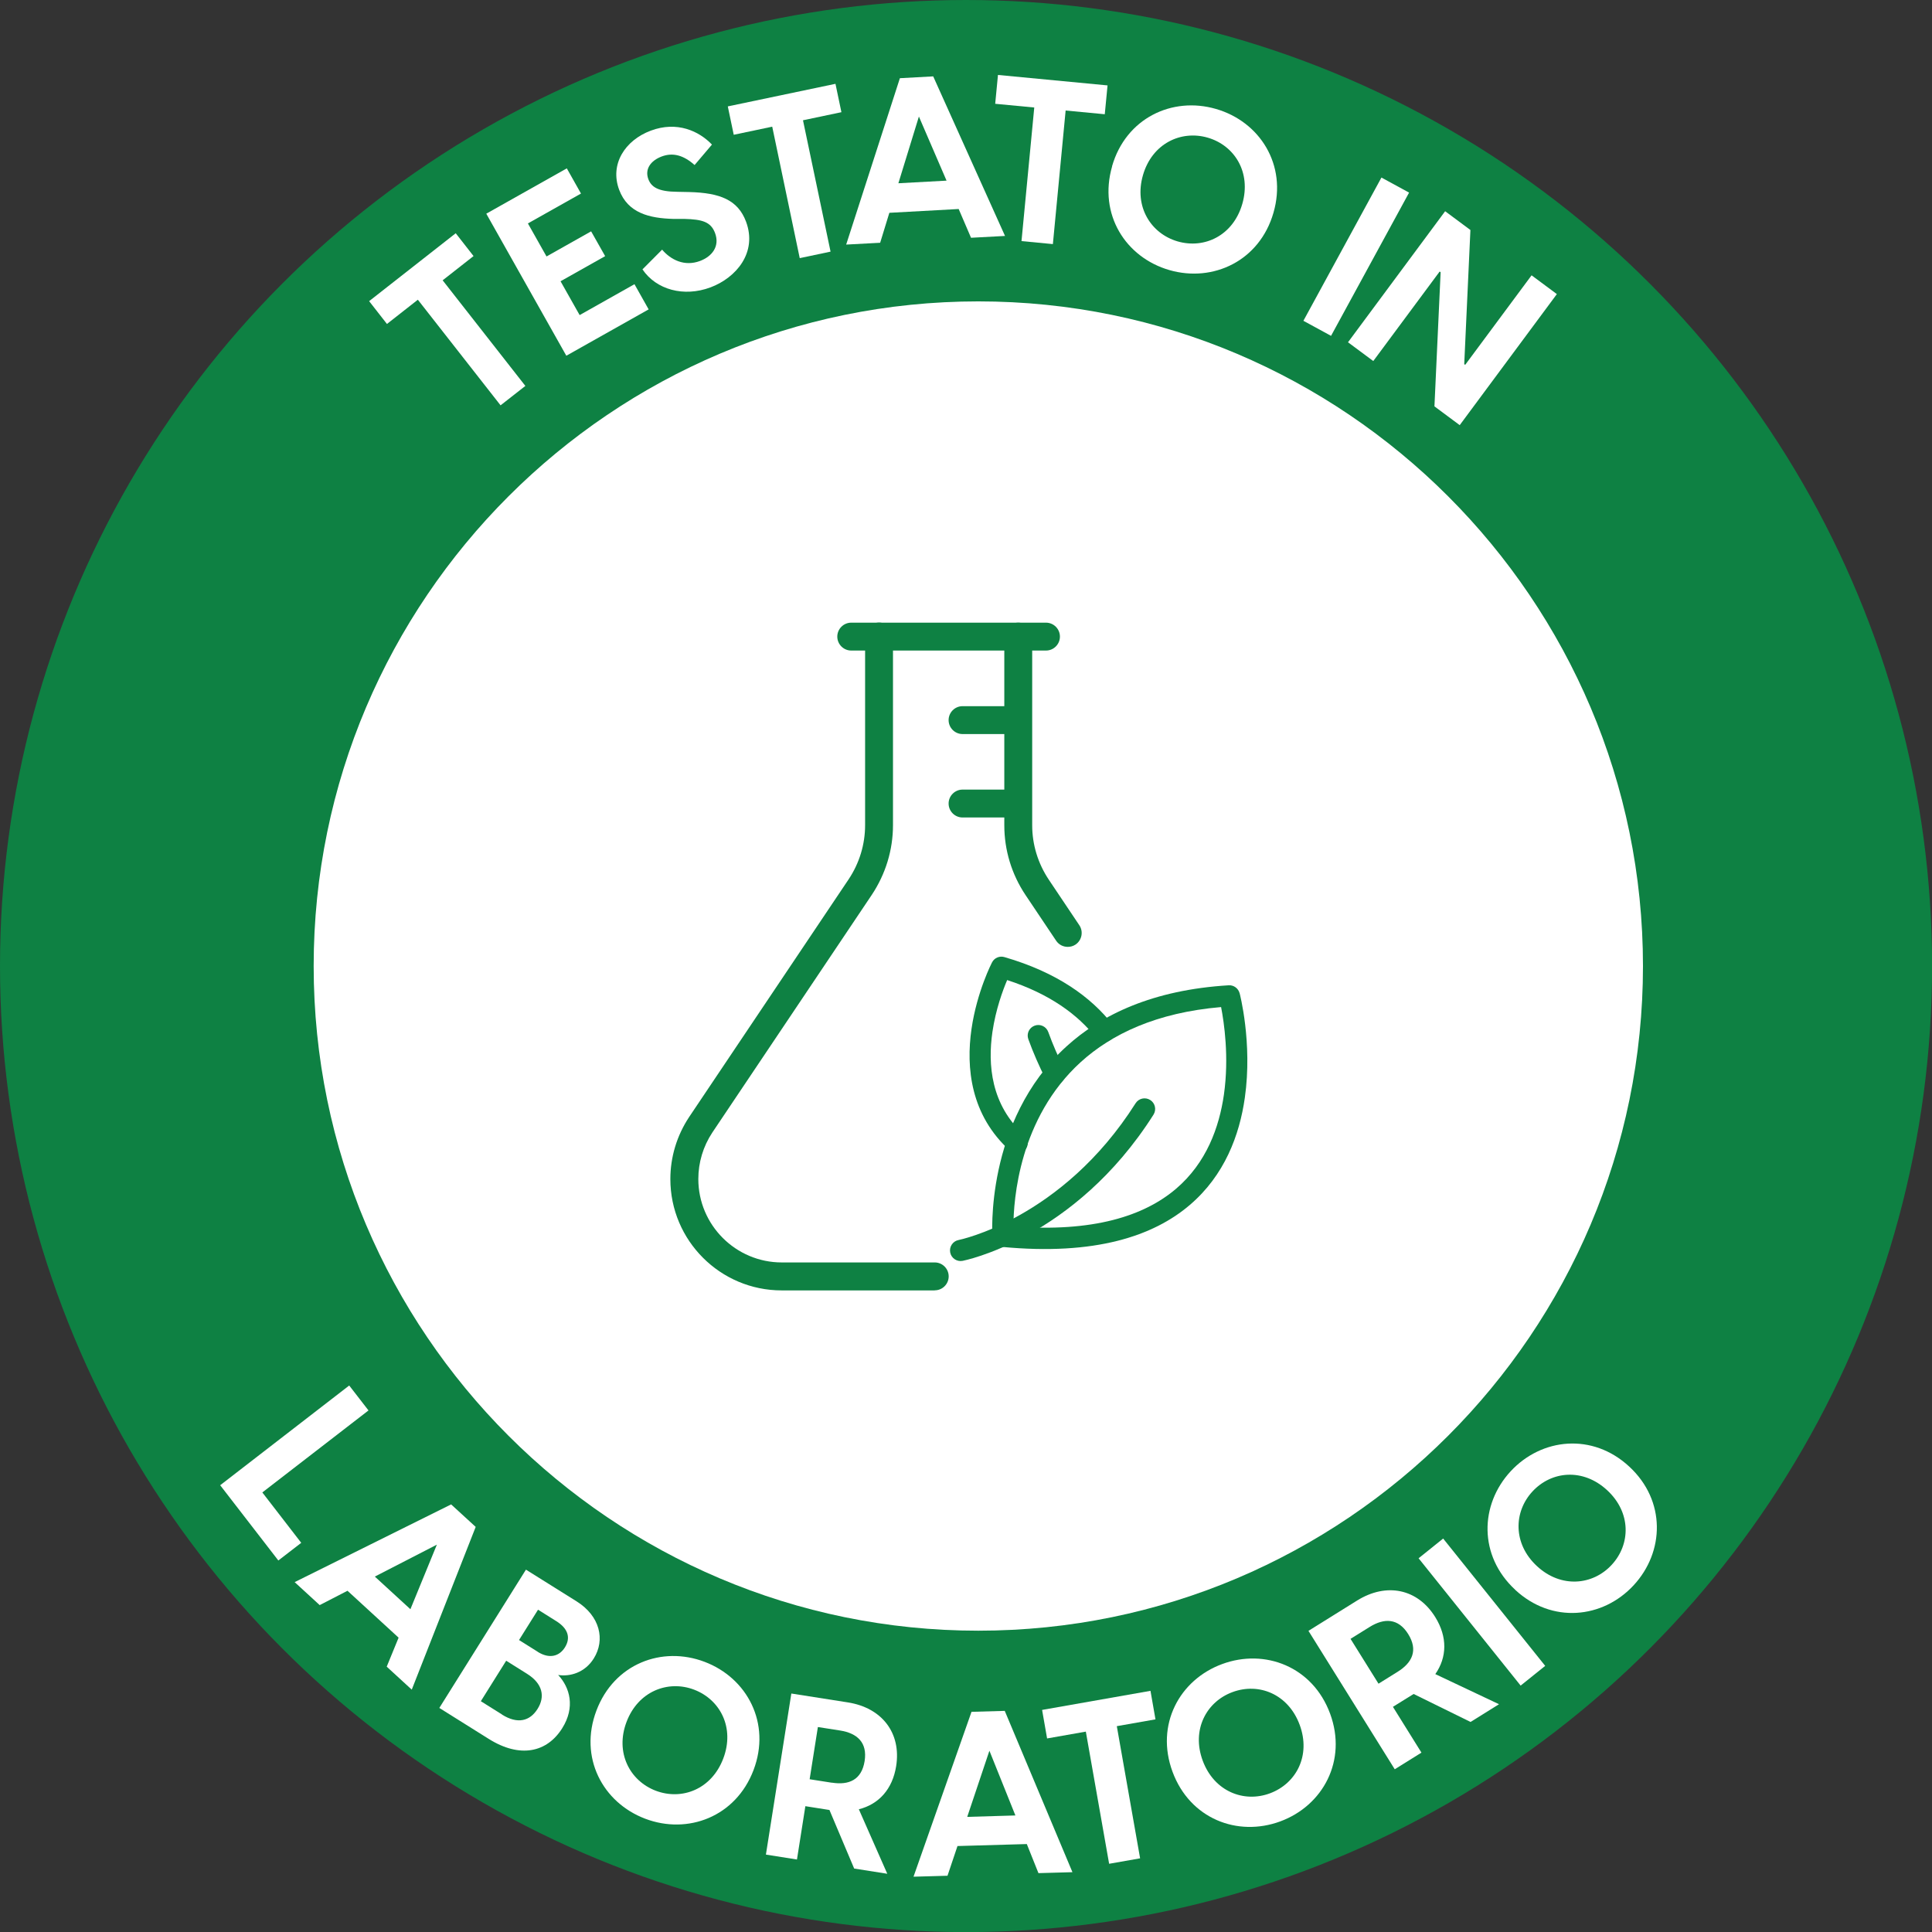 <?xml version="1.0" encoding="UTF-8"?>
<svg id="Layer_2" data-name="Layer 2" xmlns="http://www.w3.org/2000/svg" viewBox="0 0 243.85 243.85">
  <rect x="0" y="0" width="243.85" height="243.85" fill="#333333" stroke="none"/>
  <defs>
    <style>
      .cls-1, .cls-2 {
        fill: #0e8143;
      }

      .cls-3 {
        fill: #fff;
      }

      .cls-2 {
        fill-rule: evenodd;
      }
    </style>
  </defs>
  <g id="Layer_1-2" data-name="Layer 1">
    <g>
      <circle class="cls-1" cx="121.93" cy="121.93" r="121.93"/>
      <path class="cls-3" d="M123.48,205.82c-46.26,0-83.89-37.63-83.89-83.89S77.22,38.04,123.48,38.04s83.89,37.63,83.89,83.89-37.63,83.89-83.89,83.89Z"/>
      <g>
        <path class="cls-3" d="M52.74,37.83l-3.9,3.06-2.25-2.88,10.93-8.57,2.25,2.88-3.9,3.06,10.44,13.33-3.13,2.45-10.44-13.33Z"/>
        <path class="cls-3" d="M61.38,26.97l10.16-5.72,1.79,3.18-6.7,3.77,2.35,4.17,5.63-3.17,1.77,3.13-5.63,3.17,2.41,4.27,6.92-3.9,1.79,3.18-10.39,5.85-10.11-17.94Z"/>
        <path class="cls-3" d="M81.07,34.02l2.5-2.51c1.1,1.29,2.82,2.16,4.78,1.43,1.52-.57,2.53-1.84,1.9-3.53-.53-1.41-1.61-1.72-3.86-1.78h-1.39c-3.03-.08-5.75-.73-6.85-3.67-1.21-3.23.73-6.25,3.99-7.47,3.31-1.24,6.09.05,7.72,1.76l-2.19,2.58c-1.39-1.24-2.74-1.61-4.15-1.08-1.38.52-2.16,1.58-1.69,2.86.38,1,1.24,1.58,3.67,1.6l1.5.03c3.88.1,6.13.99,7.16,3.73,1.46,3.91-1.25,7.09-4.48,8.3-3.37,1.26-6.85.3-8.59-2.27Z"/>
        <path class="cls-3" d="M97.46,15.99l-4.85,1.02-.75-3.58,13.59-2.85.75,3.58-4.85,1.02,3.48,16.58-3.89.82-3.47-16.58Z"/>
        <path class="cls-3" d="M117.79,9.65l9.06,20.13-4.29.23-1.56-3.63-8.75.48-1.16,3.78-4.29.23,6.78-21,4.2-.23ZM119.47,22.8l-3.49-8.09-2.59,8.42,6.08-.33Z"/>
        <path class="cls-3" d="M130.55,13.57l-4.94-.47.35-3.64,13.83,1.32-.35,3.64-4.94-.47-1.61,16.86-3.96-.38,1.61-16.86Z"/>
        <path class="cls-3" d="M140.36,20.98c1.75-6.07,7.59-8.83,13.11-7.23,5.52,1.59,9.02,7.04,7.26,13.11-1.75,6.07-7.62,8.82-13.13,7.23-5.52-1.59-8.99-7.03-7.23-13.1ZM148.64,30.47c3.4.98,7.01-.75,8.16-4.74,1.15-3.98-.98-7.38-4.38-8.36-3.37-.97-7.01.75-8.16,4.74-1.15,3.98,1.01,7.38,4.38,8.36Z"/>
        <path class="cls-3" d="M174.36,22.41l3.49,1.9-9.85,18.08-3.49-1.9,9.85-18.08Z"/>
        <path class="cls-3" d="M182.4,26.66l3.19,2.37-.78,16.93.12.09,8.38-11.3,3.19,2.37-12.26,16.54-3.19-2.37.78-16.93-.12-.09-8.38,11.3-3.19-2.37,12.26-16.54Z"/>
      </g>
      <g>
        <path class="cls-3" d="M44.08,174.88l2.43,3.14-13.4,10.35,4.91,6.36-2.89,2.23-7.34-9.5,16.29-12.59Z"/>
        <path class="cls-3" d="M60.04,192.72l-8.07,20.54-3.16-2.9,1.5-3.66-6.45-5.92-3.51,1.81-3.16-2.9,19.75-9.81,3.1,2.84ZM51.8,203.11l3.34-8.15-7.83,4.03,4.49,4.12Z"/>
        <path class="cls-3" d="M66.39,198.12l6.39,4c2.95,1.85,3.64,4.85,2.16,7.21-1.12,1.79-2.99,2.31-4.49,2.08,1.48,1.58,2.18,4.07.51,6.72-1.91,3.05-5.31,3.83-9.27,1.35l-6.24-3.91,10.93-17.45ZM63.36,216.41c1.97,1.23,3.52.83,4.49-.72.96-1.52.68-3.17-1.33-4.43l-2.63-1.65-3.2,5.11,2.68,1.68ZM67.87,208.49c1.47.92,2.72.57,3.43-.56.75-1.2.42-2.37-1.08-3.31l-2.31-1.45-2.4,3.83,2.36,1.48Z"/>
        <path class="cls-3" d="M75.28,215.9c2.24-5.92,8.28-8.19,13.65-6.15,5.37,2.03,8.42,7.75,6.18,13.66-2.24,5.91-8.31,8.18-13.68,6.14s-8.39-7.74-6.15-13.65ZM82.77,226.02c3.31,1.25,7.05-.19,8.52-4.07s-.38-7.43-3.69-8.69c-3.28-1.24-7.05.19-8.52,4.07-1.47,3.88.41,7.44,3.69,8.69Z"/>
        <path class="cls-3" d="M104.69,228.45l-3.04-.48-1.06,6.73-3.92-.62,3.21-20.33,7.13,1.12c4.33.68,6.76,3.88,6.1,8.04-.46,2.92-2.2,4.82-4.71,5.45l3.59,8.14-4.18-.66-3.12-7.39ZM105,225c2.15.34,3.75-.35,4.13-2.72.37-2.35-.94-3.52-3.09-3.86l-2.81-.44-1.04,6.59,2.81.44Z"/>
        <path class="cls-3" d="M126.82,215.95l8.54,20.35-4.29.12-1.47-3.67-8.75.25-1.26,3.75-4.29.12,7.32-20.81,4.2-.12ZM128.16,229.14l-3.28-8.17-2.8,8.35,6.09-.18Z"/>
        <path class="cls-3" d="M137.04,218.56l-4.88.86-.63-3.6,13.68-2.41.63,3.6-4.88.86,2.94,16.68-3.91.69-2.94-16.68Z"/>
        <path class="cls-3" d="M147.99,223.62c-2.19-5.93.88-11.61,6.27-13.59,5.39-1.99,11.43.32,13.62,6.26,2.19,5.93-.91,11.62-6.29,13.6-5.39,1.99-11.41-.33-13.6-6.27ZM160.28,226.35c3.32-1.23,5.2-4.76,3.76-8.65-1.44-3.89-5.16-5.36-8.48-4.13-3.29,1.21-5.2,4.76-3.76,8.65,1.44,3.89,5.19,5.35,8.48,4.13Z"/>
        <path class="cls-3" d="M178.42,213.81l-2.61,1.62,3.6,5.78-3.37,2.1-10.89-17.47,6.13-3.82c3.72-2.32,7.65-1.49,9.87,2.08,1.56,2.51,1.49,5.08.01,7.2l8.04,3.8-3.59,2.24-7.2-3.54ZM176.4,211.01c1.85-1.15,2.61-2.72,1.34-4.76-1.26-2.02-3.02-2.05-4.87-.9l-2.41,1.5,3.53,5.66,2.41-1.5Z"/>
        <path class="cls-3" d="M179.05,196.68l3.1-2.49,12.88,16.07-3.1,2.49-12.88-16.07Z"/>
        <path class="cls-3" d="M191.24,200.65c-4.64-4.29-4.47-10.74-.57-14.95s10.34-4.89,14.97-.59c4.64,4.29,4.46,10.76.55,14.98-3.9,4.21-10.32,4.87-14.95.57ZM203.42,197.51c2.4-2.59,2.48-6.6-.57-9.42s-7.03-2.44-9.43.16c-2.38,2.57-2.48,6.6.57,9.42,3.04,2.82,7.05,2.42,9.43-.16Z"/>
      </g>
      <g>
        <path class="cls-1" d="M132.02,82.11h-24.58c-.97,0-1.76-.79-1.76-1.76s.79-1.76,1.76-1.76h24.58c.97,0,1.76.79,1.76,1.76s-.79,1.76-1.76,1.76Z"/>
        <path class="cls-1" d="M127.63,92.65h-6.14c-.97,0-1.76-.79-1.76-1.76s.79-1.76,1.76-1.76h6.14c.97,0,1.76.79,1.76,1.76s-.79,1.76-1.76,1.76Z"/>
        <path class="cls-1" d="M127.63,103.18h-6.14c-.97,0-1.76-.79-1.76-1.76s.79-1.76,1.76-1.76h6.14c.97,0,1.76.79,1.76,1.76s-.79,1.76-1.76,1.76Z"/>
        <path class="cls-1" d="M117.97,162.87h-19.31c-7.75,0-14.05-6.3-14.05-14.05,0-2.77.81-5.47,2.36-7.82l20.13-30c1.37-2.05,2.09-4.42,2.09-6.85v-23.81c0-.97.79-1.76,1.76-1.76s1.76.79,1.76,1.76v23.81c0,3.13-.93,6.17-2.68,8.8l-20.12,29.99c-1.16,1.75-1.77,3.79-1.77,5.87,0,5.81,4.73,10.53,10.53,10.53h19.31c.97,0,1.76.79,1.76,1.76s-.79,1.76-1.76,1.76h0Z"/>
        <path class="cls-1" d="M134.76,119.51c-.57,0-1.12-.27-1.46-.78l-3.86-5.76c-1.76-2.63-2.68-5.68-2.68-8.81v-23.81c0-.97.79-1.76,1.76-1.76s1.76.79,1.76,1.76v23.81c0,2.43.72,4.8,2.09,6.86l3.86,5.76c.54.8.32,1.9-.48,2.44-.3.2-.64.29-.98.29h0Z"/>
        <g id="Icon">
          <path class="cls-2" d="M121.5,159.14c-.72.14-1.43-.33-1.57-1.06-.14-.72.33-1.43,1.06-1.57,0,0,13.05-2.6,22.34-17.26.39-.62,1.22-.81,1.85-.41.62.39.81,1.22.41,1.85-9.99,15.75-24.09,18.45-24.09,18.45Z"/>
          <path class="cls-2" d="M134.33,134.91c.33.66.07,1.47-.59,1.8-.66.33-1.47.07-1.8-.59-.79-1.57-1.52-3.22-2.15-4.96-.25-.7.11-1.46.81-1.71.69-.25,1.46.11,1.71.81.59,1.63,1.27,3.19,2.02,4.65h0Z"/>
          <path class="cls-2" d="M156.46,125.35s1.65,6.23.66,13.19c-.67,4.75-2.57,9.81-6.94,13.54-4.58,3.92-11.95,6.42-23.71,5.3-.65-.06-1.16-.59-1.21-1.24,0,0-1.04-14.61,9.33-24.05,4.42-4.03,10.92-7.15,20.49-7.73.64-.04,1.21.38,1.38,1h0ZM154.11,127.11c-8.18.7-13.82,3.42-17.71,6.95-7.77,7.08-8.48,17.35-8.49,20.74,10.07.76,16.5-1.32,20.54-4.77,3.82-3.27,5.43-7.72,6.03-11.88.67-4.73.02-9.1-.36-11.05h0Z"/>
          <path class="cls-2" d="M140.44,129.33c.46.58.35,1.42-.23,1.88-.58.46-1.42.36-1.88-.23-2.3-2.93-5.85-5.54-11.21-7.28-.55,1.29-1.44,3.7-1.86,6.55-.6,4.12-.19,9.21,4.02,13.01.55.49.59,1.34.1,1.89s-1.34.59-1.89.1c-4.99-4.49-5.58-10.49-4.87-15.38.69-4.75,2.59-8.4,2.59-8.4.29-.57.95-.85,1.56-.67,6.66,1.93,10.94,5.06,13.67,8.54h0Z"/>
        </g>
      </g>
    </g>
  </g>
</svg>